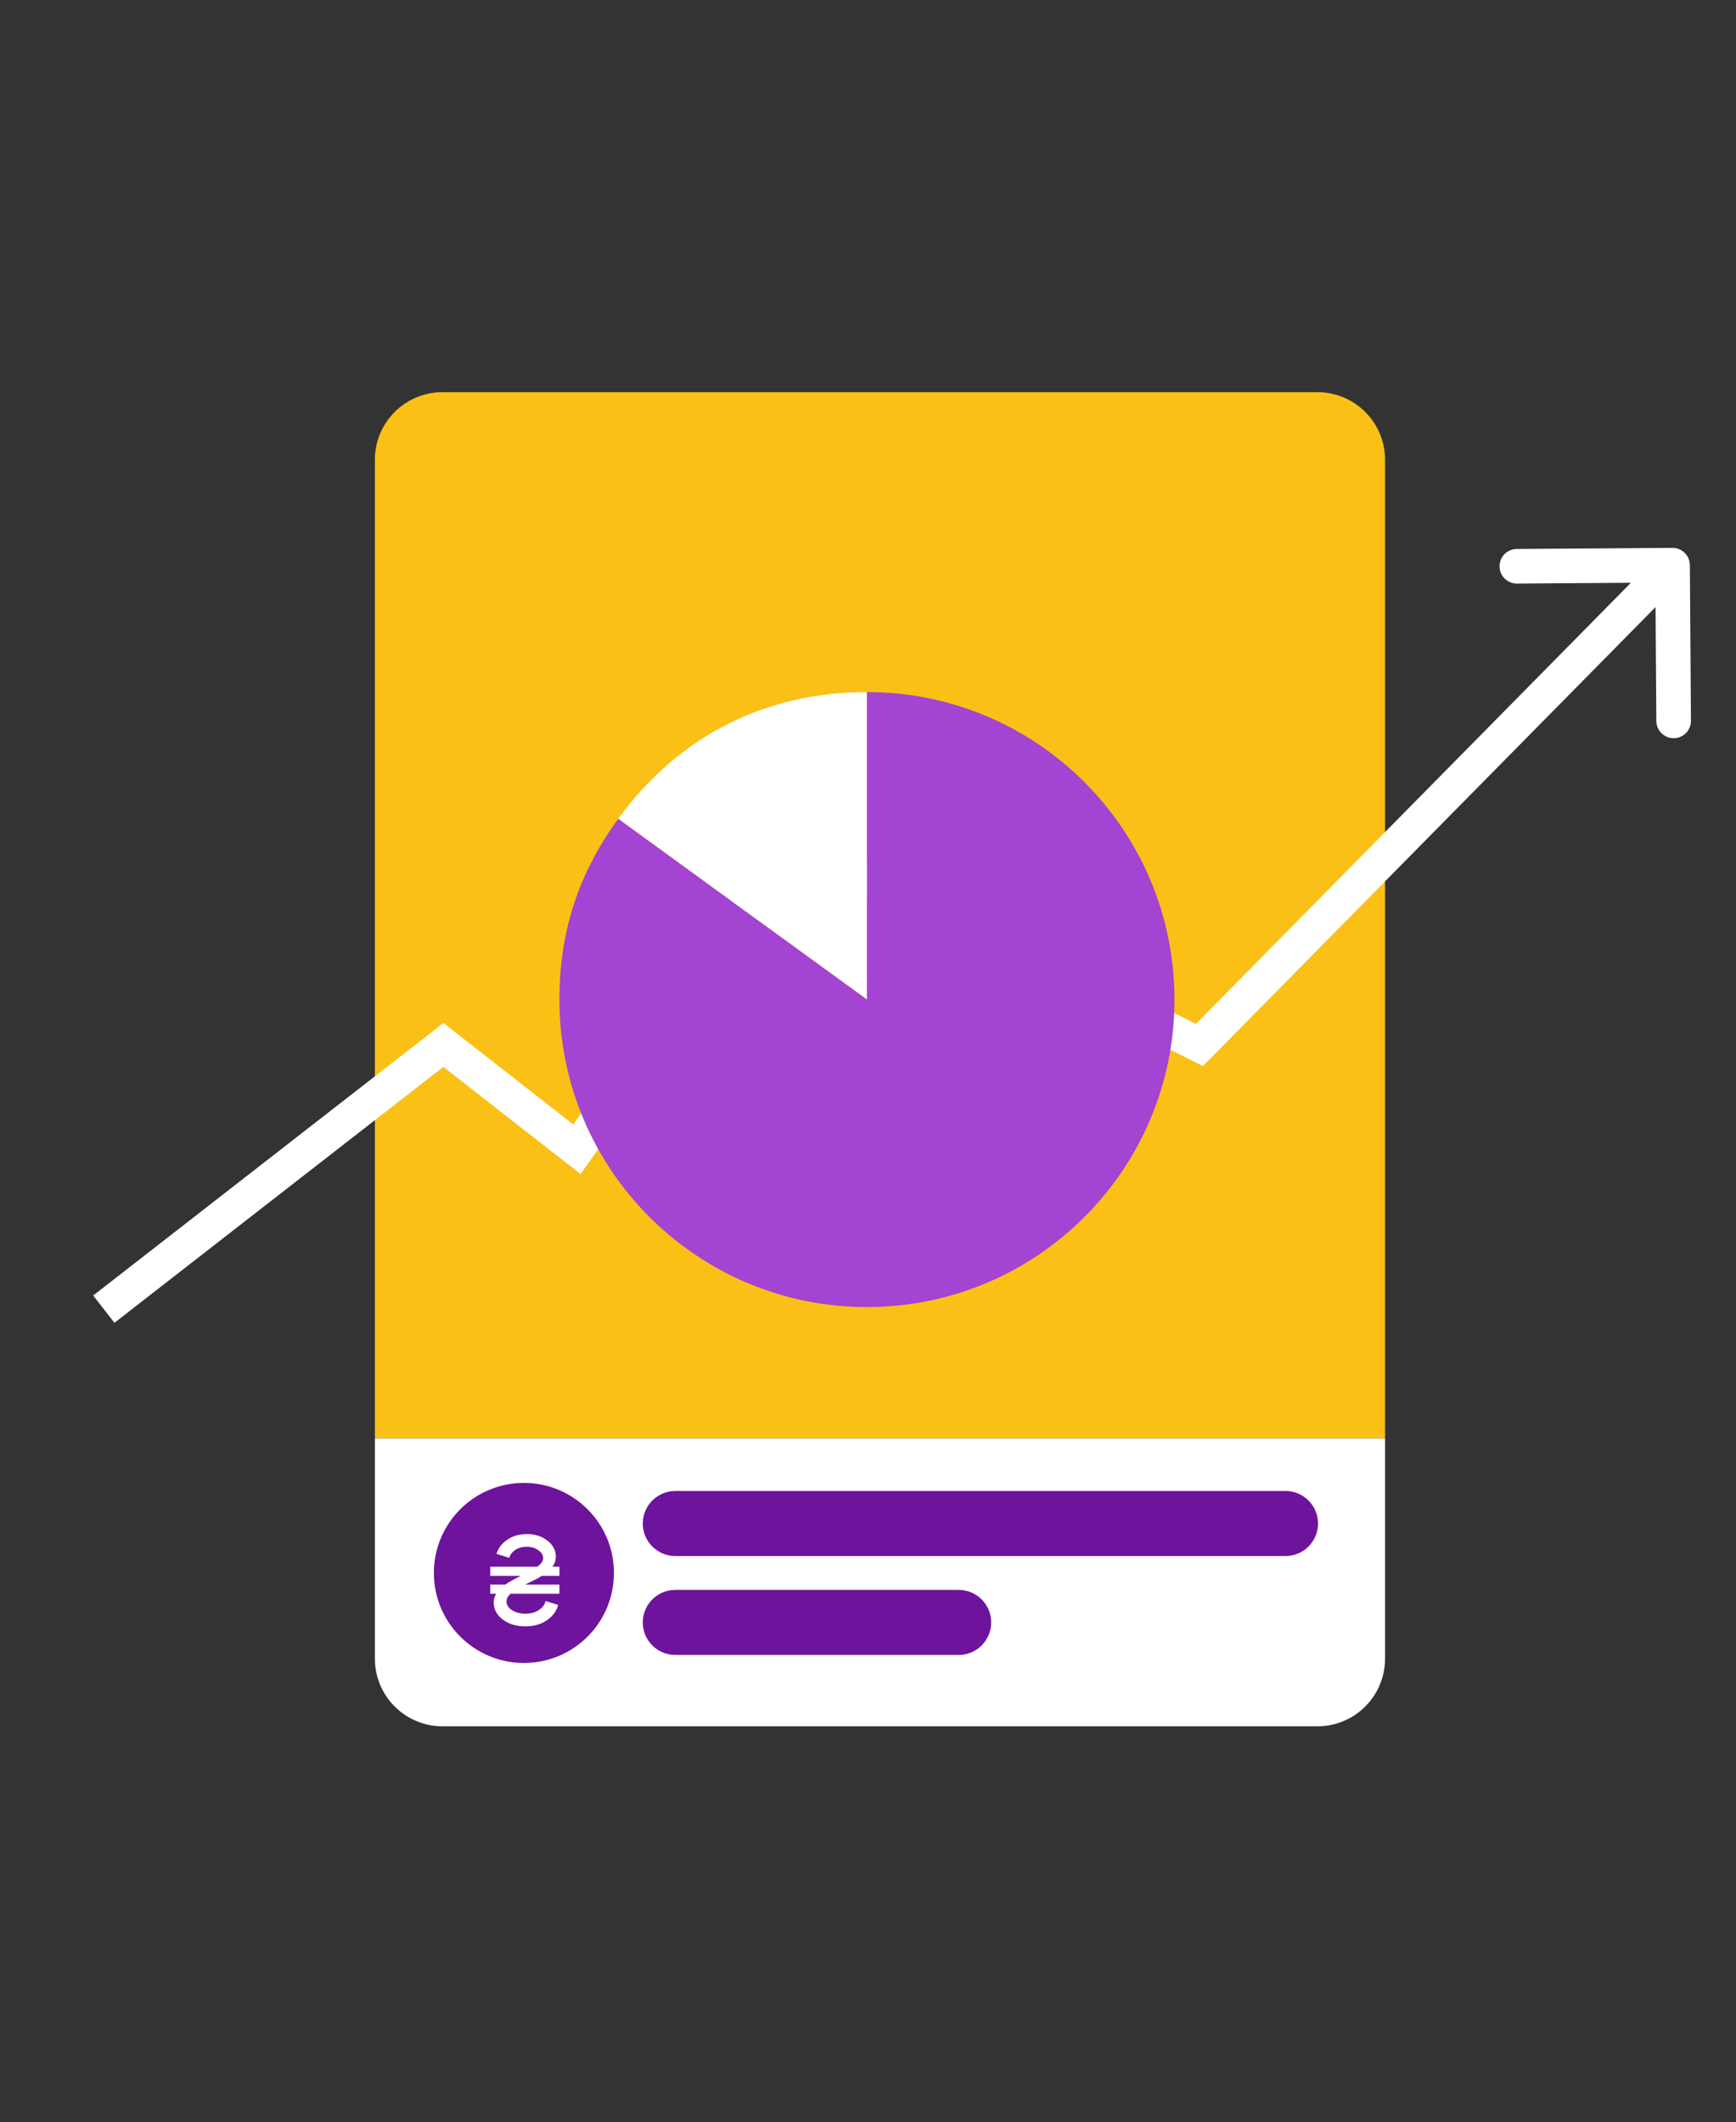 <svg width="301" height="368" viewBox="0 0 301 368" fill="none" xmlns="http://www.w3.org/2000/svg">
<rect x="0" y="0" width="301" height="368" fill="#333333" stroke="none"/>
<g clip-path="url(#clip0_6864_147554)">
<g clip-path="url(#clip1_6864_147554)">
<path d="M65 249.41V79.72C65 73.25 70.25 68 76.72 68H228.43C234.9 68 240.15 73.25 240.15 79.72V249.41" fill="#FAC016"/>
<path d="M65 249.41V287.61C65 294.08 70.25 299.33 76.72 299.33H228.43C234.9 299.33 240.15 294.08 240.15 287.61V249.41H65Z" fill="white"/>
<path d="M90.84 288.35C99.461 288.35 106.45 281.361 106.45 272.74C106.45 264.119 99.461 257.13 90.84 257.13C82.219 257.13 75.23 264.119 75.23 272.74C75.23 281.361 82.219 288.35 90.84 288.35Z" fill="#6E139C"/>
<path d="M166.22 286.96H117.09C113.98 286.96 111.45 284.44 111.45 281.32C111.45 278.21 113.97 275.68 117.09 275.68H166.22C169.33 275.68 171.86 278.2 171.86 281.32C171.86 284.43 169.34 286.96 166.22 286.96Z" fill="#6E139C"/>
<path d="M117.09 258.53H222.89C226 258.53 228.53 261.06 228.53 264.17C228.53 267.28 226 269.81 222.89 269.81H117.09C113.98 269.81 111.45 267.28 111.45 264.17C111.45 261.06 113.98 258.53 117.09 258.53Z" fill="#6E139C"/>
</g>
<path d="M76.874 181.187L78.721 178.822L76.878 177.383L75.032 178.819L76.874 181.187ZM100.032 199.271L98.185 201.635L100.66 203.568L102.478 201.008L100.032 199.271ZM137.711 146.224L139.048 143.538L136.751 142.396L135.266 144.487L137.711 146.224ZM207.968 181.187L206.632 183.873L208.578 184.841L210.104 183.293L207.968 181.187ZM293 97.979C292.988 96.322 291.636 94.989 289.979 95L262.98 95.189C261.323 95.2 259.989 96.553 260.001 98.21C260.012 99.867 261.365 101.2 263.022 101.189L287.021 101.021L287.189 125.02C287.2 126.677 288.553 128.011 290.21 127.999C291.867 127.988 293.2 126.635 293.189 124.978L293 97.979ZM19.842 229.368L78.717 183.555L75.032 178.819L16.158 224.632L19.842 229.368ZM75.028 183.551L98.185 201.635L101.878 196.907L78.721 178.822L75.028 183.551ZM102.478 201.008L140.157 147.962L135.266 144.487L97.586 197.534L102.478 201.008ZM136.375 148.91L206.632 183.873L209.305 178.501L139.048 143.538L136.375 148.91ZM210.104 183.293L292.136 100.106L287.864 95.894L205.832 179.08L210.104 183.293Z" fill="white"/>
<path d="M150.317 173.32L107.186 141.976C117.569 127.687 132.65 120 150.317 120V173.32Z" fill="white"/>
<path d="M150.32 173.32V120C179.773 120 203.639 143.866 203.639 173.32C203.639 202.773 179.773 226.639 150.32 226.639C120.866 226.639 97 202.773 97 173.32C97 161.547 100.266 151.511 107.189 141.976L150.32 173.32Z" fill="#A344D2"/>
<path d="M90.276 273.256H85V271.654H93.148C93.831 271.181 94.172 270.677 94.172 270.143C94.172 269.639 93.891 269.189 93.326 268.793C92.763 268.396 92.087 268.197 91.301 268.197C90.558 268.197 89.905 268.381 89.341 268.747C88.792 269.113 88.451 269.571 88.317 270.12L86.091 269.433C86.373 268.457 86.989 267.64 87.939 266.984C88.889 266.328 90.024 266 91.345 266C92.77 266 93.965 266.381 94.93 267.144C95.894 267.907 96.377 268.831 96.377 269.914C96.377 270.555 96.176 271.135 95.775 271.654H97V273.256H93.905C93.727 273.378 93.46 273.538 93.104 273.737C92.748 273.92 92.354 274.118 91.924 274.332C91.508 274.53 91.226 274.668 91.078 274.744H97V276.346H88.54C88.065 276.758 87.828 277.201 87.828 277.674C87.828 278.269 88.139 278.773 88.763 279.185C89.401 279.597 90.18 279.803 91.1 279.803C92.006 279.803 92.777 279.597 93.416 279.185C94.069 278.757 94.462 278.231 94.596 277.605L96.777 278.292C96.495 279.36 95.842 280.245 94.818 280.947C93.809 281.649 92.57 282 91.1 282C89.512 282 88.198 281.603 87.16 280.81C86.121 280.016 85.601 279.024 85.601 277.834C85.601 277.315 85.742 276.819 86.024 276.346H85V274.744H87.627C88.058 274.423 88.941 273.928 90.276 273.256Z" fill="white"/>
</g>
<defs>
<clipPath id="clip0_6864_147554">
<rect width="301" height="368" fill="white"/>
</clipPath>
<clipPath id="clip1_6864_147554">
<rect width="175.15" height="231.33" fill="white" transform="translate(65 68)"/>
</clipPath>
</defs>
</svg>
